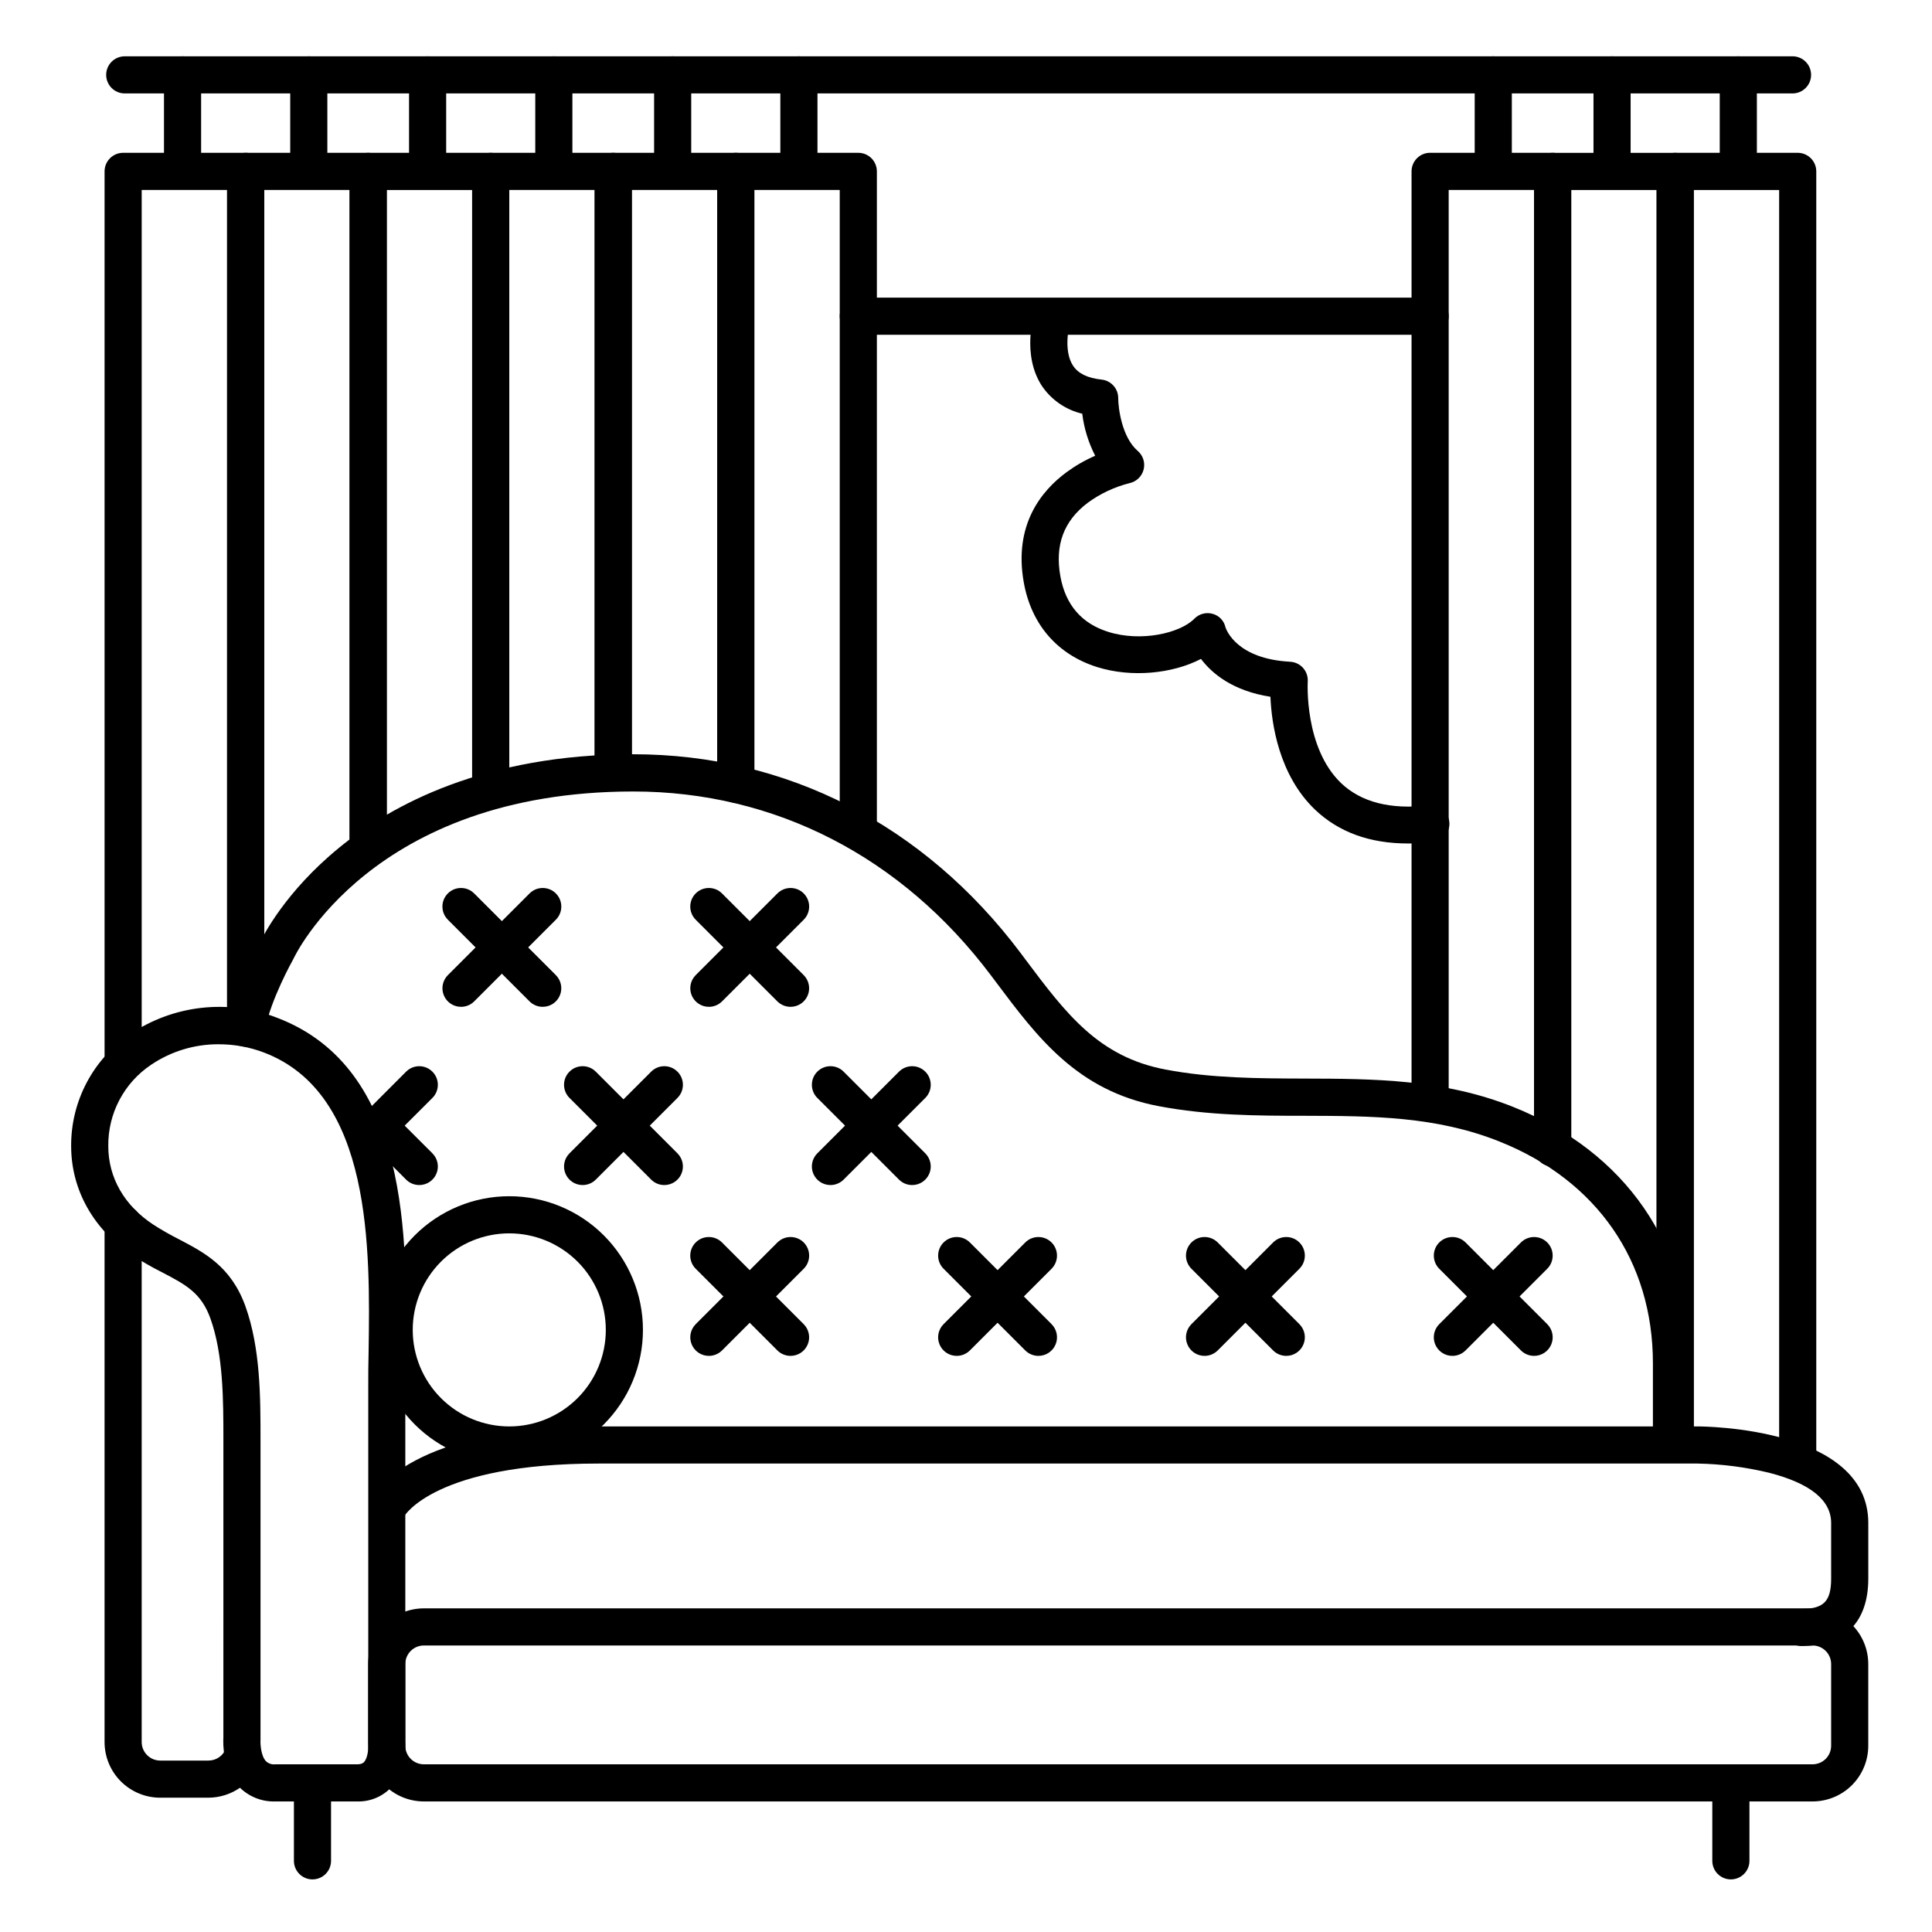 <?xml version="1.0" encoding="UTF-8"?>
<!-- Uploaded to: SVG Repo, www.svgrepo.com, Generator: SVG Repo Mixer Tools -->
<svg fill="#000000" width="800px" height="800px" version="1.1" viewBox="144 144 512 512" xmlns="http://www.w3.org/2000/svg">
 <g>
  <path d="m523 232.72h-151.54c-2.715 0-4.918-2.203-4.918-4.922 0-2.715 2.203-4.918 4.918-4.918h151.54c2.715 0 4.918 2.203 4.918 4.918 0 2.719-2.203 4.922-4.918 4.922z"/>
  <path d="m199.26 620.41h-12.793c-3.914 0-7.668-1.555-10.438-4.32-2.766-2.769-4.32-6.523-4.32-10.438v-137.28c0-2.715 2.203-4.918 4.918-4.918 2.719 0 4.922 2.203 4.922 4.918v137.28c0 1.305 0.516 2.555 1.441 3.477 0.922 0.926 2.172 1.441 3.477 1.441h12.793c2.055-0.004 3.891-1.281 4.606-3.207 1.098-2.324 3.797-3.41 6.195-2.5 2.402 0.914 3.699 3.519 2.977 5.984-1.066 2.797-2.953 5.203-5.41 6.91-2.457 1.707-5.375 2.633-8.367 2.652z"/>
  <path d="m176.63 430.01c-2.715 0-4.918-2.203-4.918-4.922v-235.67c0-2.719 2.203-4.922 4.918-4.922h32.473c1.305 0 2.559 0.52 3.481 1.441 0.922 0.926 1.441 2.176 1.441 3.481v227.04c0 2.719-2.203 4.922-4.922 4.922s-4.918-2.203-4.918-4.922v-222.12h-22.633v230.75c0 1.305-0.52 2.559-1.441 3.481-0.922 0.922-2.176 1.441-3.481 1.441z"/>
  <path d="m209.1 420.83c-2.719 0-4.918-2.199-4.918-4.918v-226.49c0-2.719 2.199-4.922 4.918-4.922h32.473c1.305 0 2.555 0.52 3.481 1.441 0.922 0.926 1.438 2.176 1.438 3.481v178.54c0 2.715-2.199 4.918-4.918 4.918s-4.922-2.203-4.922-4.918v-173.62h-22.629v221.57c0 1.305-0.52 2.555-1.441 3.481-0.922 0.922-2.176 1.438-3.481 1.438z"/>
  <path d="m241.57 372.88c-2.719 0-4.922-2.203-4.922-4.918v-178.54c0-2.719 2.203-4.922 4.922-4.922h32.473c1.305 0 2.555 0.52 3.477 1.441 0.926 0.926 1.441 2.176 1.441 3.481v163.23c0 2.719-2.203 4.918-4.918 4.918-2.719 0-4.922-2.199-4.922-4.918v-158.3h-22.633v173.62c0 1.305-0.516 2.555-1.438 3.477-0.926 0.922-2.176 1.441-3.481 1.441z"/>
  <path d="m274.05 357.57c-2.719 0-4.922-2.199-4.922-4.918v-163.23c0-2.719 2.203-4.922 4.922-4.922h32.473c1.305 0 2.555 0.52 3.477 1.441 0.922 0.926 1.441 2.176 1.441 3.481v158.26c0 2.715-2.203 4.918-4.918 4.918-2.719 0-4.922-2.203-4.922-4.918v-153.34h-22.633v158.3c0 1.305-0.516 2.555-1.441 3.481-0.922 0.922-2.172 1.438-3.477 1.438z"/>
  <path d="m338.99 356.7c-2.719 0-4.922-2.203-4.922-4.922v-157.44h-22.633v153.34c0 2.715-2.203 4.918-4.918 4.918-2.719 0-4.922-2.203-4.922-4.918v-158.26c0-2.719 2.203-4.922 4.922-4.922h32.473c1.305 0 2.555 0.52 3.477 1.441 0.922 0.926 1.441 2.176 1.441 3.481v162.36c0 1.305-0.52 2.559-1.441 3.481s-2.172 1.441-3.477 1.441z"/>
  <path d="m371.46 368.51c-2.715 0-4.918-2.203-4.918-4.922v-169.25h-22.633v157.44c0 2.719-2.203 4.922-4.918 4.922-2.719 0-4.922-2.203-4.922-4.922v-162.36c0-2.719 2.203-4.922 4.922-4.922h32.473-0.004c1.305 0 2.559 0.52 3.481 1.441 0.922 0.926 1.441 2.176 1.441 3.481v174.17c0 1.305-0.52 2.559-1.441 3.481-0.922 0.922-2.176 1.441-3.481 1.441z"/>
  <path d="m555.47 453.13c-2.719 0-4.922-2.199-4.922-4.918v-253.87h-22.633v241.32c0 2.719-2.203 4.922-4.918 4.922-2.719 0-4.922-2.203-4.922-4.922v-246.25c0-2.719 2.203-4.922 4.922-4.922h32.473c1.305 0 2.555 0.52 3.477 1.441 0.922 0.926 1.441 2.176 1.441 3.481v258.79c0 1.305-0.52 2.555-1.441 3.481-0.922 0.922-2.172 1.438-3.477 1.438z"/>
  <path d="m587.94 531.61c-2.715 0-4.918-2.203-4.918-4.922v-332.34h-22.633v253.87c0 2.719-2.203 4.918-4.918 4.918-2.719 0-4.922-2.199-4.922-4.918v-258.79c0-2.719 2.203-4.922 4.922-4.922h32.473-0.004c1.305 0 2.559 0.52 3.481 1.441 0.922 0.926 1.441 2.176 1.441 3.481v337.27c0 1.305-0.52 2.559-1.441 3.481s-2.176 1.441-3.481 1.441z"/>
  <path d="m620.41 534.81c-2.715 0-4.918-2.203-4.918-4.922v-335.54h-22.633v332.34c0 2.719-2.203 4.922-4.922 4.922-2.715 0-4.918-2.203-4.918-4.922v-337.27c0-2.719 2.203-4.922 4.918-4.922h32.473c1.305 0 2.559 0.52 3.481 1.441 0.922 0.926 1.441 2.176 1.441 3.481v340.46c0 1.305-0.52 2.555-1.441 3.481-0.922 0.922-2.176 1.441-3.481 1.441z"/>
  <path d="m619.04 168.76h-441.98c-2.719 0-4.922-2.203-4.922-4.922 0-2.715 2.203-4.918 4.922-4.918h441.98c2.715 0 4.918 2.203 4.918 4.918 0 2.719-2.203 4.922-4.918 4.922z"/>
  <path d="m278.96 531.86c-9.395 0-18.402-3.734-25.047-10.375-6.644-6.644-10.375-15.656-10.375-25.051 0-9.395 3.731-18.402 10.375-25.047 6.644-6.644 15.652-10.375 25.047-10.375 9.395 0 18.406 3.731 25.051 10.375 6.641 6.644 10.375 15.652 10.375 25.047 0 9.395-3.734 18.406-10.375 25.051-6.644 6.641-15.656 10.375-25.051 10.375zm0-61.008c-6.785 0-13.293 2.695-18.09 7.492s-7.492 11.305-7.492 18.09c0 6.785 2.695 13.293 7.492 18.09 4.797 4.801 11.305 7.496 18.09 7.496s13.293-2.695 18.094-7.496c4.797-4.797 7.492-11.305 7.492-18.09 0-6.785-2.695-13.293-7.492-18.09-4.801-4.797-11.309-7.492-18.094-7.492z"/>
  <path d="m238.62 621.4h-21.648c-3.691 0.129-7.258-1.348-9.781-4.043-4.223-4.586-4.082-11.324-3.996-12.852l0.004-78.879c0-10.578 0-22.562-3.414-32.156-2.449-6.887-6.594-9.023-12.859-12.309h-0.004c-2.668-1.344-5.262-2.828-7.773-4.449-10.391-6.848-16.293-17.426-16.293-28.988-0.07-11.867 5.785-22.984 15.605-29.648 11.477-7.766 26.035-9.398 38.945-4.367 35.219 13.363 34.547 58.734 34.094 88.758 0 3.102-0.09 6.031-0.09 8.727v94.289c0.098 1.516 0.246 7.824-3.68 12.121h0.004c-2.344 2.523-5.668 3.91-9.113 3.797zm-36.586-200.66c-6.406-0.047-12.676 1.848-17.984 5.43-7.184 4.805-11.453 12.91-11.355 21.551 0 8.324 4.223 15.742 11.898 20.793h-0.004c2.227 1.43 4.527 2.742 6.887 3.934 6.789 3.551 13.777 7.231 17.562 17.711 4 11.191 4 24.102 4 35.477v79.035 0.414c-0.078 1.219 0.148 4.262 1.426 5.629 0.664 0.645 1.586 0.957 2.508 0.844h21.648c1.301 0 1.672-0.414 1.84-0.582 0.984-1.031 1.23-3.543 1.133-4.922v-0.414-94.449c0-2.766 0-5.738 0.09-8.855 0.414-27.277 0.984-68.496-27.738-79.41h-0.004c-3.801-1.445-7.836-2.184-11.906-2.184z"/>
  <path d="m226.81 642.06c-2.715 0-4.918-2.203-4.918-4.918v-20.664c0-2.719 2.203-4.922 4.918-4.922 2.719 0 4.922 2.203 4.922 4.922v20.664c0 1.305-0.52 2.555-1.441 3.477s-2.176 1.441-3.481 1.441z"/>
  <path d="m602.7 642.06c-2.719 0-4.922-2.203-4.922-4.918v-20.664c0-2.719 2.203-4.922 4.922-4.922s4.922 2.203 4.922 4.922v20.664c0 1.305-0.52 2.555-1.441 3.477-0.926 0.922-2.176 1.441-3.481 1.441z"/>
  <path d="m624.35 621.4h-368.02c-3.918 0-7.672-1.555-10.438-4.324-2.769-2.766-4.324-6.519-4.324-10.434v-21.648c0-3.914 1.555-7.672 4.324-10.438 2.766-2.769 6.519-4.324 10.438-4.324h368.02c3.914 0 7.668 1.555 10.438 4.324 2.766 2.766 4.32 6.523 4.32 10.438v21.648c0 3.914-1.555 7.668-4.32 10.434-2.769 2.769-6.523 4.324-10.438 4.324zm-368.02-41.328c-2.719 0-4.922 2.203-4.922 4.922v21.648c0 1.305 0.52 2.555 1.441 3.477 0.922 0.922 2.172 1.441 3.481 1.441h368.02c1.305 0 2.555-0.52 3.481-1.441 0.922-0.922 1.438-2.172 1.438-3.477v-21.648c0-1.305-0.516-2.559-1.438-3.481-0.926-0.922-2.176-1.441-3.481-1.441z"/>
  <path d="m621.4 580.22c-2.715 0-4.918-2.203-4.918-4.922 0-2.715 2.203-4.918 4.918-4.918 5.902 0 7.871-2.027 7.871-8.02v-14.762c0-6.004-5.492-10.469-16.324-13.273-6.254-1.52-12.66-2.348-19.098-2.469h-291.27c-43.297 0-51.414 13.863-51.492 14.012 0.031-0.051 0.059-0.102 0.078-0.156l-8.945-4.094c0.914-1.969 10.43-19.602 60.359-19.602h291.27c1.852 0 45.266 0.297 45.266 25.586v14.762c-0.004 11.52-6.289 17.855-17.715 17.855z"/>
  <path d="m586.96 529.89c-2.719 0-4.922-2.203-4.922-4.918v-19.684c0-27.031-14.82-48.453-40.668-58.773-16.828-6.723-33.762-6.769-51.691-6.82-12.547 0-25.504-0.07-38.594-2.547-21.566-4.082-32.086-18.125-43.215-32.984l-1.27-1.691c-23.617-31.418-57.27-48.719-94.758-48.719-69.383 0-89.867 43.887-90.066 44.328-0.07 0.129-0.129 0.266-0.207 0.395-0.078 0.129-5.738 10.266-7.332 18.254-0.531 2.664-3.121 4.398-5.785 3.867-2.668-0.531-4.398-3.121-3.867-5.785 1.801-9.043 7.449-19.492 8.297-21.008 0.855-1.812 6.762-13.539 21.039-25.191 13.777-11.285 38.555-24.727 77.902-24.727 40.66 0 77.105 18.695 102.63 52.645l1.27 1.703c10.824 14.445 19.395 25.852 37.195 29.215 12.191 2.312 24.699 2.344 36.793 2.383 18.055 0.051 36.734 0.098 55.312 7.519 29.77 11.918 46.852 36.668 46.852 67.938v19.684c0 1.305-0.52 2.555-1.441 3.477-0.922 0.922-2.172 1.441-3.477 1.441z"/>
  <path d="m517.09 367.53c-10.086 0-18.332-3-24.602-8.973-9.555-9.141-11.523-22.75-11.809-29.902-9.996-1.566-15.488-6.16-18.41-10.035-7.559 3.938-18.441 5.008-27.504 2.164-10.547-3.316-17.465-11.277-19.453-22.434-2.723-15.27 4.668-24.301 11.348-29.223 2.356-1.727 4.898-3.184 7.578-4.348-1.793-3.484-2.953-7.254-3.434-11.141-4.359-1.023-8.176-3.652-10.688-7.359-5.344-8.168-2.223-18.695-1.852-19.926 0.898-2.481 3.59-3.809 6.106-3.019 2.516 0.793 3.957 3.426 3.273 5.973-0.609 1.969-1.672 7.981 0.727 11.609 1.379 2.086 3.848 3.285 7.559 3.68 2.516 0.266 4.422 2.391 4.41 4.922 0 2.656 0.984 10.383 5.164 13.973 1.422 1.219 2.031 3.141 1.566 4.953-0.461 1.816-1.918 3.211-3.75 3.598-3.981 1.012-7.734 2.773-11.051 5.195-6.367 4.812-8.738 11.18-7.262 19.465 1.359 7.586 5.637 12.555 12.723 14.762 8.648 2.715 18.934 0.363 22.742-3.453v-0.004c1.266-1.324 3.16-1.836 4.918-1.328 1.703 0.469 3.004 1.848 3.375 3.57 0.254 0.766 3.078 8.375 17.141 9.121v0.004c1.32 0.066 2.555 0.66 3.43 1.648s1.316 2.289 1.227 3.606c0 0.156-0.984 17.516 8.855 26.922 5.305 5.047 13.059 7.035 23.055 5.902 1.316-0.191 2.656 0.156 3.711 0.969s1.738 2.016 1.891 3.34c0.152 1.32-0.238 2.648-1.082 3.68-0.844 1.027-2.07 1.672-3.398 1.785-2.16 0.227-4.332 0.328-6.504 0.305z"/>
  <path d="m277 400c-1.996 0.004-3.793-1.195-4.555-3.039-0.766-1.84-0.34-3.957 1.07-5.367l0.699-0.688c1.93-1.863 4.996-1.836 6.894 0.059 1.898 1.898 1.926 4.969 0.062 6.898l-0.688 0.699h-0.004c-0.922 0.922-2.176 1.438-3.481 1.438z"/>
  <path d="m342.93 400c-1.992 0.004-3.789-1.195-4.555-3.039-0.762-1.84-0.34-3.957 1.07-5.367l0.699-0.688c1.93-1.863 5-1.836 6.898 0.059 1.898 1.898 1.926 4.969 0.059 6.898l-0.688 0.699c-0.926 0.922-2.18 1.438-3.484 1.438z"/>
  <path d="m309.47 447.23c-1.992 0.004-3.789-1.195-4.551-3.035-0.766-1.84-0.344-3.961 1.07-5.367l0.699-0.688-0.004-0.004c0.918-0.949 2.18-1.488 3.5-1.5 1.316-0.012 2.586 0.508 3.519 1.441s1.453 2.203 1.441 3.519c-0.012 1.32-0.555 2.582-1.504 3.496l-0.688 0.699c-0.926 0.922-2.176 1.441-3.484 1.438z"/>
  <path d="m342.93 492.5c-1.992 0.004-3.789-1.195-4.555-3.039-0.762-1.84-0.34-3.957 1.07-5.367l0.699-0.688c0.918-0.949 2.176-1.488 3.496-1.5 1.32-0.012 2.59 0.508 3.523 1.438 0.934 0.934 1.453 2.203 1.441 3.523-0.012 1.32-0.555 2.578-1.504 3.496l-0.688 0.699c-0.926 0.922-2.18 1.438-3.484 1.438z"/>
  <path d="m408.86 492.5c-1.992 0.004-3.793-1.195-4.555-3.039-0.762-1.84-0.34-3.957 1.07-5.367l0.699-0.688c0.918-0.949 2.176-1.488 3.496-1.5 1.32-0.012 2.59 0.508 3.519 1.438 0.934 0.934 1.453 2.203 1.441 3.523-0.012 1.32-0.551 2.578-1.5 3.496l-0.688 0.699c-0.926 0.922-2.18 1.438-3.484 1.438z"/>
  <path d="m473.8 492.5c-1.992 0.004-3.789-1.195-4.551-3.039-0.766-1.84-0.34-3.957 1.07-5.367l0.699-0.688c0.914-0.949 2.176-1.488 3.496-1.5 1.316-0.012 2.586 0.508 3.519 1.438 0.934 0.934 1.453 2.203 1.441 3.523-0.012 1.32-0.551 2.578-1.5 3.496l-0.688 0.699h-0.004c-0.922 0.922-2.176 1.438-3.484 1.438z"/>
  <path d="m539.73 492.5c-1.992 0.004-3.789-1.195-4.555-3.039-0.762-1.84-0.34-3.957 1.07-5.367l0.699-0.688c0.918-0.949 2.176-1.488 3.496-1.5 1.32-0.012 2.59 0.508 3.523 1.438 0.934 0.934 1.453 2.203 1.441 3.523-0.012 1.32-0.555 2.578-1.504 3.496l-0.688 0.699c-0.926 0.922-2.18 1.438-3.484 1.438z"/>
  <path d="m375.4 447.23c-1.992 0.004-3.789-1.195-4.555-3.035-0.762-1.84-0.34-3.961 1.07-5.367l0.699-0.688v-0.004c0.918-0.949 2.176-1.488 3.496-1.5s2.59 0.508 3.523 1.441c0.934 0.934 1.449 2.203 1.441 3.519-0.012 1.32-0.555 2.582-1.504 3.496l-0.688 0.699c-0.926 0.922-2.18 1.441-3.484 1.438z"/>
  <path d="m353.5 503.32c-1.305 0-2.559-0.516-3.484-1.438l-21.648-21.648c-1.922-1.926-1.922-5.043 0-6.969 1.926-1.922 5.043-1.922 6.969 0l21.648 21.648c1.41 1.41 1.832 3.527 1.07 5.367-0.762 1.844-2.562 3.043-4.555 3.039z"/>
  <path d="m331.86 503.32c-1.992 0.004-3.789-1.195-4.555-3.039-0.762-1.84-0.34-3.957 1.07-5.367l21.648-21.648c1.926-1.922 5.043-1.922 6.969 0 1.922 1.926 1.922 5.043 0 6.969l-21.648 21.648c-0.926 0.922-2.18 1.438-3.484 1.438z"/>
  <path d="m419.19 503.32c-1.309 0-2.559-0.516-3.484-1.438l-21.648-21.648c-1.922-1.926-1.922-5.043 0-6.969 1.926-1.922 5.043-1.922 6.969 0l21.648 21.648c1.41 1.41 1.832 3.527 1.07 5.367-0.766 1.844-2.562 3.043-4.555 3.039z"/>
  <path d="m397.54 503.32c-1.992 0.004-3.793-1.195-4.555-3.039-0.762-1.84-0.34-3.957 1.07-5.367l21.648-21.648c1.926-1.922 5.043-1.922 6.969 0 1.922 1.926 1.922 5.043 0 6.969l-21.648 21.648c-0.926 0.922-2.18 1.438-3.484 1.438z"/>
  <path d="m484.87 503.32c-1.305 0-2.559-0.516-3.481-1.438l-21.648-21.648c-1.926-1.926-1.926-5.043 0-6.969 1.922-1.922 5.043-1.922 6.965 0l21.648 21.648c1.41 1.41 1.836 3.527 1.07 5.367-0.762 1.844-2.559 3.043-4.555 3.039z"/>
  <path d="m463.22 503.32c-1.992 0.004-3.789-1.195-4.551-3.039-0.766-1.84-0.34-3.957 1.07-5.367l21.648-21.648c1.922-1.922 5.043-1.922 6.965 0 1.926 1.926 1.926 5.043 0 6.969l-21.648 21.648c-0.922 0.922-2.176 1.438-3.484 1.438z"/>
  <path d="m550.55 503.32c-1.305 0-2.559-0.516-3.484-1.438l-21.648-21.648c-1.922-1.926-1.922-5.043 0-6.969 1.926-1.922 5.043-1.922 6.969 0l21.648 21.648c1.41 1.41 1.832 3.527 1.07 5.367-0.766 1.844-2.562 3.043-4.555 3.039z"/>
  <path d="m528.9 503.32c-1.992 0.004-3.789-1.195-4.555-3.039-0.762-1.84-0.34-3.957 1.07-5.367l21.648-21.648c1.926-1.922 5.043-1.922 6.969 0 1.922 1.926 1.922 5.043 0 6.969l-21.648 21.648c-0.926 0.922-2.18 1.438-3.484 1.438z"/>
  <path d="m287.82 410.82c-1.305 0-2.559-0.516-3.481-1.438l-21.648-21.648c-1.926-1.926-1.926-5.043 0-6.969 1.922-1.922 5.043-1.922 6.965 0l21.648 21.648c1.41 1.41 1.836 3.527 1.07 5.367-0.762 1.844-2.559 3.039-4.555 3.039z"/>
  <path d="m266.18 410.82c-1.996 0-3.793-1.195-4.555-3.039-0.766-1.84-0.34-3.957 1.07-5.367l21.648-21.648c1.922-1.922 5.043-1.922 6.965 0 1.926 1.926 1.926 5.043 0 6.969l-21.648 21.648c-0.922 0.922-2.176 1.438-3.481 1.438z"/>
  <path d="m353.5 410.82c-1.305 0-2.559-0.516-3.484-1.438l-21.648-21.648c-1.922-1.926-1.922-5.043 0-6.969 1.926-1.922 5.043-1.922 6.969 0l21.648 21.648c1.41 1.41 1.832 3.527 1.07 5.367-0.762 1.844-2.562 3.039-4.555 3.039z"/>
  <path d="m331.86 410.82c-1.992 0-3.789-1.195-4.555-3.039-0.762-1.84-0.34-3.957 1.07-5.367l21.648-21.648c1.926-1.922 5.043-1.922 6.969 0 1.922 1.926 1.922 5.043 0 6.969l-21.648 21.648c-0.926 0.922-2.18 1.438-3.484 1.438z"/>
  <path d="m320.05 458.05c-1.305 0.004-2.559-0.516-3.481-1.438l-21.648-21.648c-1.926-1.922-1.926-5.043 0-6.965 1.922-1.926 5.043-1.926 6.965 0l21.648 21.648c1.41 1.406 1.832 3.527 1.07 5.367-0.762 1.84-2.562 3.039-4.555 3.035z"/>
  <path d="m298.4 458.05c-1.992 0.004-3.789-1.195-4.551-3.035-0.766-1.84-0.34-3.961 1.07-5.367l21.648-21.648c1.922-1.926 5.043-1.926 6.965 0 1.926 1.922 1.926 5.043 0 6.965l-21.648 21.648c-0.922 0.922-2.176 1.441-3.484 1.438z"/>
  <path d="m255.11 458.05c-1.309 0.004-2.559-0.516-3.484-1.438l-10.695-10.707c-1.867-1.93-1.84-4.996 0.059-6.894s4.965-1.926 6.898-0.059l10.707 10.695h-0.004c1.414 1.406 1.836 3.527 1.07 5.367-0.762 1.84-2.559 3.039-4.551 3.035z"/>
  <path d="m244.41 447.11c-1.992 0.004-3.789-1.195-4.551-3.035-0.766-1.844-0.34-3.961 1.07-5.367l10.695-10.707c1.922-1.926 5.043-1.926 6.965 0 1.926 1.922 1.926 5.043 0 6.965l-10.707 10.695 0.004 0.004c-0.922 0.922-2.172 1.441-3.477 1.445z"/>
  <path d="m385.73 458.05c-1.305 0.004-2.559-0.516-3.484-1.438l-21.648-21.648c-1.922-1.922-1.922-5.043 0-6.965 1.926-1.926 5.043-1.926 6.969 0l21.648 21.648c1.41 1.406 1.832 3.527 1.07 5.367-0.766 1.84-2.562 3.039-4.555 3.035z"/>
  <path d="m364.08 458.05c-1.992 0.004-3.789-1.195-4.555-3.035-0.762-1.84-0.34-3.961 1.07-5.367l21.648-21.648c1.926-1.926 5.043-1.926 6.969 0 1.922 1.922 1.922 5.043 0 6.965l-21.648 21.648c-0.926 0.922-2.18 1.441-3.484 1.438z"/>
  <path d="m225.83 192.38c-2.715 0-4.918-2.203-4.918-4.922v-23.617c0-2.715 2.203-4.918 4.918-4.918 2.719 0 4.922 2.203 4.922 4.918v23.617c0 1.305-0.52 2.559-1.441 3.481s-2.172 1.441-3.481 1.441z"/>
  <path d="m192.38 192.38c-2.719 0-4.922-2.203-4.922-4.922v-23.617c0-2.715 2.203-4.918 4.922-4.918 2.715 0 4.918 2.203 4.918 4.918v23.617c0 1.305-0.516 2.559-1.441 3.481-0.922 0.922-2.172 1.441-3.477 1.441z"/>
  <path d="m290.77 192.38c-2.715 0-4.918-2.203-4.918-4.922v-23.617c0-2.715 2.203-4.918 4.918-4.918 2.719 0 4.922 2.203 4.922 4.918v23.617c0 1.305-0.52 2.559-1.441 3.481s-2.176 1.441-3.481 1.441z"/>
  <path d="m257.32 192.38c-2.715 0-4.918-2.203-4.918-4.922v-23.617c0-2.715 2.203-4.918 4.918-4.918 2.719 0 4.922 2.203 4.922 4.918v23.617c0 1.305-0.52 2.559-1.441 3.481s-2.176 1.441-3.481 1.441z"/>
  <path d="m355.72 192.38c-2.719 0-4.922-2.203-4.922-4.922v-23.617c0-2.715 2.203-4.918 4.922-4.918s4.918 2.203 4.918 4.918v23.617c0 1.305-0.516 2.559-1.438 3.481-0.926 0.922-2.176 1.441-3.481 1.441z"/>
  <path d="m322.26 192.38c-2.715 0-4.918-2.203-4.918-4.922v-23.617c0-2.715 2.203-4.918 4.918-4.918 2.719 0 4.922 2.203 4.922 4.918v23.617c0 1.305-0.52 2.559-1.441 3.481-0.922 0.922-2.176 1.441-3.481 1.441z"/>
  <path d="m539.73 192.38c-2.719 0-4.918-2.203-4.918-4.922v-23.617c0-2.715 2.199-4.918 4.918-4.918s4.922 2.203 4.922 4.918v23.617c0 1.305-0.52 2.559-1.441 3.481s-2.176 1.441-3.481 1.441z"/>
  <path d="m604.67 192.38c-2.719 0-4.922-2.203-4.922-4.922v-23.617c0-2.715 2.203-4.918 4.922-4.918 2.715 0 4.918 2.203 4.918 4.918v23.617c0 1.305-0.516 2.559-1.441 3.481-0.922 0.922-2.172 1.441-3.477 1.441z"/>
  <path d="m571.21 192.38c-2.719 0-4.918-2.203-4.918-4.922v-23.617c0-2.715 2.199-4.918 4.918-4.918s4.922 2.203 4.922 4.918v23.617c0 1.305-0.52 2.559-1.441 3.481-0.926 0.922-2.176 1.441-3.481 1.441z"/>
 </g>
</svg>
